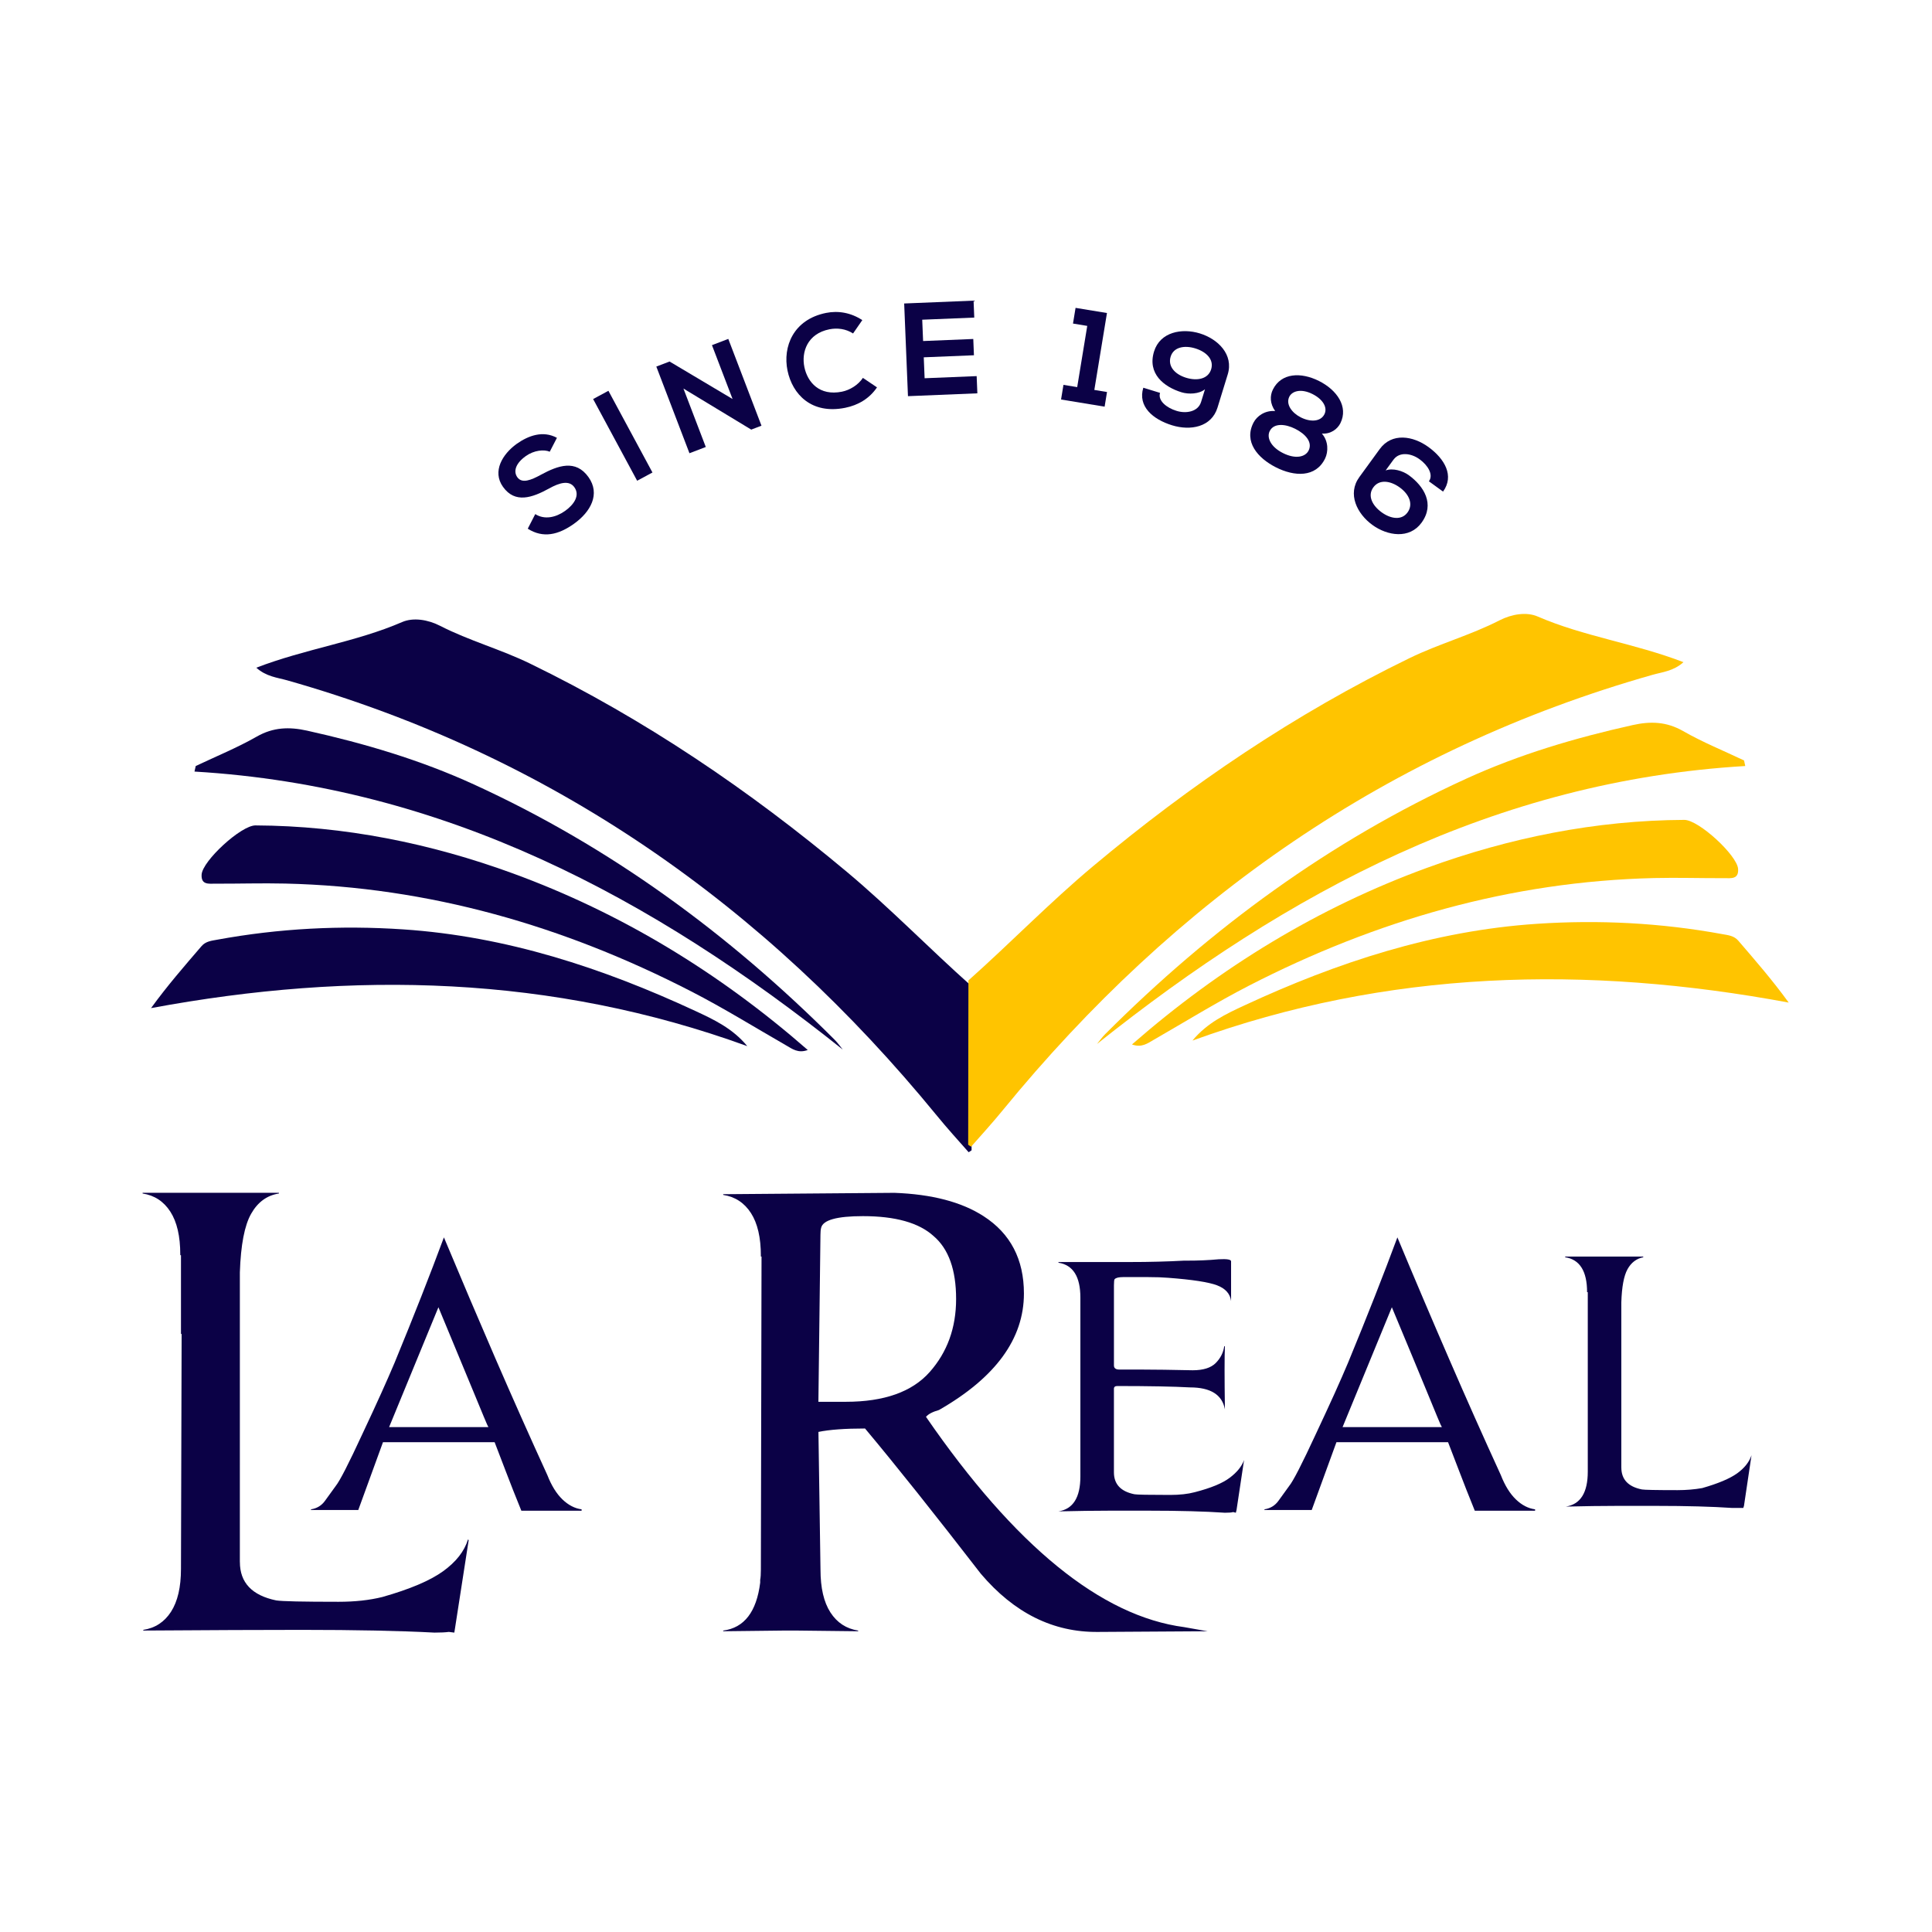 <svg xmlns="http://www.w3.org/2000/svg" xmlns:xlink="http://www.w3.org/1999/xlink" id="Capa_1" x="0px" y="0px" viewBox="0 0 1080 1080" style="enable-background:new 0 0 1080 1080;" xml:space="preserve"> <style type="text/css"> .st0{fill-rule:evenodd;clip-rule:evenodd;fill:#FFC400;} .st1{fill-rule:evenodd;clip-rule:evenodd;fill:#0B0146;} .st2{fill:#0B0146;} </style> <g> <path class="st0" d="M666.59,581.69c8.23-9.98,18.9-14.96,29.13-19.7c51.85-24.05,105.68-41.7,163.21-45.56 c34.84-2.34,69.53-0.55,103.95,5.77c3.21,0.58,6.45,0.86,8.83,3.64c9.52,11.06,19.07,22.06,28.19,34.61 C886.85,539.43,775.71,542.02,666.59,581.69z"></path> </g> <g> <path class="st0" d="M632.78,583.85C682.25,540.63,737,507.3,797.6,485.16c46.09-16.84,94.32-26.61,143.92-26.84 c8.04-0.04,29.61,19.83,30.09,27.44c0.39,5.9-4.04,5.12-7.57,5.14c-13.09,0.05-26.19-0.37-39.27-0.07 c-80.41,1.89-155.63,23.66-226.77,60.25c-18.05,9.29-35.37,20.01-53,30.14C641.47,583.24,638.17,585.85,632.78,583.85z"></path> </g> <g> <path class="st0" d="M975.61,428.21c-139.52,8.28-255.64,70.19-362.4,155.4c1.53-1.86,2.91-3.86,4.62-5.55 c59.06-59.1,125.45-107.85,201.65-142.7c29.89-13.67,61.2-22.92,93.22-30.04c9.95-2.22,18.89-1.95,28.15,3.34 c10.91,6.25,22.67,11.01,34.08,16.43C975.16,426.13,975.39,427.17,975.61,428.21z"></path> </g> <g> <g> <path class="st1" d="M542.99,551.17c-23.51-20.94-45.44-43.56-69.61-63.8c-54.54-45.64-112.87-85.2-177-116.38 c-16.48-8.04-34.09-12.81-50.32-21.13c-6.89-3.54-15.09-4.8-21.24-2.14c-25.86,11.2-53.98,14.92-81.55,25.53 c5.6,5.02,11.84,5.52,17.27,7.06C308.01,422.15,427.4,505.83,523.84,623.8c5.67,6.93,11.69,13.57,17.62,20.28 c0.06,0.07,1.08-0.69,1.66-1.06C543.07,612.39,543.03,581.77,542.99,551.17z"></path> </g> <g> <path class="st1" d="M417.73,584.8c-8.2-9.98-18.9-14.96-29.11-19.7c-51.85-24.06-105.69-41.72-163.21-45.57 c-34.85-2.34-69.54-0.56-103.95,5.76c-3.21,0.59-6.47,0.87-8.83,3.64c-9.51,11.06-19.09,22.06-28.2,34.61 C197.5,542.54,308.64,545.13,417.73,584.8z"></path> </g> <g> <path class="st1" d="M451.54,586.95c-49.45-43.22-104.19-76.55-164.81-98.7c-46.07-16.83-94.32-26.61-143.91-26.84 c-8.05-0.05-29.61,19.83-30.11,27.44c-0.39,5.91,4.05,5.12,7.56,5.13c13.11,0.05,26.19-0.37,39.28-0.06 c80.42,1.89,155.63,23.65,226.76,60.24c18.07,9.28,35.39,20.01,53.01,30.14C442.86,586.34,446.17,588.95,451.54,586.95z"></path> </g> <g> <path class="st1" d="M108.72,431.31c139.51,8.28,255.65,70.19,362.39,155.41c-1.52-1.86-2.89-3.86-4.6-5.55 c-59.07-59.09-125.45-107.85-201.65-142.69c-29.89-13.67-61.2-22.93-93.22-30.05c-9.95-2.2-18.9-1.94-28.15,3.35 c-10.93,6.24-22.68,11.02-34.08,16.43C109.18,429.24,108.95,430.28,108.72,431.31z"></path> </g> <g> <g> <g> <path class="st2" d="M134.1,873.2c0,11.49,6.76,18.64,20.3,21.44c3.31,0.52,14.93,0.77,34.85,0.77c9.18,0,17.36-0.9,24.5-2.68 c15.31-4.34,26.62-9.13,33.89-14.36c7.27-5.23,11.93-11.16,13.97-17.81l0.38,0.39l-7.66,49.39l-0.37,2.3l-3.06-0.39 c-1.79,0.25-4.47,0.39-8.04,0.39c-19.41-1.03-44.17-1.53-74.3-1.53c-21.96,0-51.44,0.13-88.46,0.38v-0.38 c6.63-1.02,11.81-4.4,15.51-10.15c3.69-5.74,5.55-13.72,5.55-23.93l0.37-131.35h-0.37v-44.03h-0.39v-0.39 c0-10.21-1.85-18.18-5.55-23.93c-3.71-5.75-8.87-9.13-15.51-10.15v-0.39h76.2v0.39c-6.64,1.02-11.82,4.79-15.51,11.3 c-3.71,6.5-5.81,17.42-6.32,32.75V873.2z"></path> </g> <g> <path class="st2" d="M200.28,844.1h-26.43v-0.38c3.32-0.51,5.94-2.11,7.85-4.79c1.92-2.68,3.89-5.42,5.95-8.23 c2.29-2.81,7.27-12.51,14.93-29.1c4.08-8.67,7.6-16.28,10.53-22.78c2.93-6.52,5.43-12.19,7.47-17.05 c10.72-26.03,19.91-49.4,27.57-70.07c9.71,23.23,19.35,45.89,28.91,67.97c9.58,22.08,19.21,43.72,28.91,64.91 c2.3,5.88,5.11,10.4,8.43,13.6c3.32,3.19,6.9,5.04,10.72,5.55v0.76h-33.69c-3.32-8.16-6.2-15.44-8.62-21.82 c-2.43-6.37-4.53-11.86-6.31-16.46h-62.42L200.28,844.1z M272.26,796.24c-0.25-0.51-2.62-6.18-7.09-17.04 c-4.46-10.85-11.16-27-20.09-48.44l-27.57,67.01h55.52L272.26,796.24z"></path> </g> <g> <path class="st2" d="M479.71,911.88h-0.38l-33.31-0.38h-8.44l-33.31,0.38v-0.38c11.75-1.53,18.64-10.46,20.68-26.8v-1.54 c0.25-1.27,0.38-3.19,0.38-5.74l0.37-175h-0.37v-0.39c0-10.21-1.85-18.19-5.55-23.93c-3.7-5.74-8.88-9.13-15.51-10.14v-0.39 L500,666.8c20.93,0.77,37.53,5.11,49.79,13.03c15.06,9.7,22.59,24.12,22.59,43.26c0,25.28-15.83,46.98-47.48,65.11 c-3.58,1.02-6,2.29-7.27,3.82c49.78,72.25,97.9,111.44,144.37,117.56l13.01,2.3l-61.26,0.38 c-25.02,0.25-46.85-10.58-65.48-32.54c-26.05-33.7-47.62-60.76-64.71-81.18c-11.25,0-19.92,0.64-26.05,1.91l1.15,76.97 c0,10.2,1.84,18.19,5.55,23.93c3.7,5.74,8.87,9.12,15.51,10.15V911.88z M534.47,726.16c0-16.34-4.21-28.08-12.63-35.23 c-8.18-7.41-21.33-11.1-39.46-11.1c-14.55,0-22.33,2.17-23.36,6.51c-0.26,1.02-0.38,2.3-0.38,3.83l-1.15,93.44h15.32 c21.44,0,37.08-5.56,46.91-16.66C529.55,755.84,534.47,742.24,534.47,726.16z"></path> </g> <g> <path class="st2" d="M689.33,845.25c-0.76,0.26-2.3,0.38-4.6,0.38c-11.23-0.76-25.4-1.15-42.49-1.15c-6.39,0-13.73,0-22.02,0 c-8.31,0-17.81,0.14-28.53,0.39c8.16-1.27,12.25-7.78,12.25-19.53v-99.95c0-11.74-4.09-18.25-12.25-19.53v-0.38h39.82 c5.61,0,10.91-0.06,15.89-0.2c4.98-0.13,9.76-0.31,14.36-0.57h1.53c3.33,0,6.45-0.06,9.38-0.19c2.94-0.12,5.8-0.32,8.61-0.58 c4.61-0.25,6.9,0.13,6.9,1.14v22.22c-0.52-4.08-3.13-7.01-7.85-8.8c-4.72-1.79-13.85-3.19-27.38-4.21 c-3.06-0.25-6.69-0.38-10.91-0.38c-4.2,0-9,0-14.36,0c-2.3,0-3.83,0.38-4.59,1.15c-0.25,0.25-0.39,1.4-0.39,3.45v44.79 c0,1.54,1.03,2.3,3.06,2.3c1.78,0,6.07,0,12.84,0c6.76,0,16.14,0.14,28.14,0.39c5.86,0,10.15-1.35,12.83-4.02 c2.68-2.69,4.27-5.81,4.78-9.38h0.38c-0.25,5.62-0.25,17.37,0,35.23c-1.53-8.18-8.04-12.25-19.52-12.25 c-4.6-0.25-10.28-0.45-17.05-0.57c-6.76-0.12-14.62-0.2-23.55-0.2c-1.28,0-1.92,0.51-1.92,1.53v46.72 c0,6.64,3.83,10.72,11.49,12.25c1.27,0.25,7.9,0.38,19.91,0.38c5.36,0,9.95-0.51,13.78-1.53c8.94-2.3,15.45-4.97,19.53-8.05 c4.08-3.06,6.76-6.37,8.04-9.95l-4.21,27.95l-0.39,1.53L689.33,845.25z"></path> </g> <g> <path class="st2" d="M733.26,844.1h-26.42v-0.38c3.31-0.51,5.93-2.11,7.85-4.79c1.92-2.68,3.89-5.42,5.94-8.23 c2.31-2.81,7.27-12.51,14.95-29.1c4.07-8.67,7.58-16.28,10.53-22.78c2.93-6.52,5.42-12.19,7.46-17.05 c10.73-26.03,19.93-49.4,27.58-70.07c9.69,23.23,19.33,45.89,28.91,67.97c9.56,22.08,19.2,43.72,28.91,64.91 c2.29,5.88,5.1,10.4,8.42,13.6c3.31,3.19,6.89,5.04,10.73,5.55v0.76h-33.71c-3.31-8.16-6.18-15.44-8.6-21.82 c-2.44-6.37-4.54-11.86-6.33-16.46h-62.41L733.26,844.1z M805.24,796.24c-0.25-0.51-2.62-6.18-7.07-17.04 c-4.47-10.85-11.16-27-20.11-48.44l-27.56,67.01h55.53L805.24,796.24z"></path> </g> <g> <path class="st2" d="M906.34,820.36c0,6.64,3.84,10.72,11.49,12.25c1.27,0.25,7.91,0.39,19.91,0.39c4.86,0,9.45-0.39,13.78-1.15 c8.95-2.55,15.45-5.3,19.54-8.23c4.08-2.93,6.75-6.32,8.05-10.15l-4.22,28.33l-0.38,1.16h-6.13 c-11.24-0.76-25.4-1.16-42.51-1.16c-6.38,0-13.72,0-22.01,0c-8.3,0-17.81,0.14-28.54,0.39c8.18-1.27,12.26-7.78,12.26-19.53 V722.33h-0.39c0-11.74-4.08-18.25-12.25-19.53v-0.38h43.65v0.38c-3.82,0.76-6.76,3.01-8.8,6.7c-2.05,3.7-3.2,9.9-3.46,18.56 V820.36z"></path> </g> </g> <g> <path class="st0" d="M541.36,548.06c23.5-20.93,45.43-43.55,69.6-63.79c54.53-45.64,112.88-85.19,176.99-116.38 c16.51-8.03,34.12-12.81,50.32-21.13c6.91-3.53,15.12-4.8,21.27-2.14c25.85,11.21,53.95,14.93,81.53,25.54 c-5.59,5.02-11.82,5.51-17.27,7.06C776.33,419.05,656.93,502.72,560.5,620.69c-5.67,6.94-11.7,13.56-17.61,20.28 c-0.06,0.08-1.09-0.68-1.67-1.05C541.26,609.29,541.3,578.67,541.36,548.06z"></path> </g> <g> <path class="st2" d="M307.31,252.51c-3.17-1.38-8.78-0.84-13.37,2.43c-5.91,4.21-6.99,8.71-4.75,11.84 c2.62,3.68,7.7,1.61,13.19-1.39c9.58-5.19,19.42-8.74,26.6,1.34c6.7,9.41,1.26,19.39-8.16,26.09c-8.63,6.14-17.16,8.22-25.8,2.73 l4.19-8.17c5.18,3.31,11.53,1.88,16.66-1.77c5.01-3.57,8.47-8.67,5.2-13.25c-2.84-3.98-8.16-2.65-14.2,0.75 c-9.36,5.12-18.96,8.5-25.7-0.97c-6.19-8.69-0.16-18.35,7.59-23.96c6.58-4.68,14.73-7.67,22.57-3.43L307.31,252.51z"></path> <path class="st2" d="M356.17,268.74l-24.61-45.67l8.55-4.61l24.62,45.67L356.17,268.74z"></path> <path class="st2" d="M397.99,192.94l9.13-3.49l18.55,48.51l-5.67,2.17l0.03,0.07l-37.98-22.99l12.49,32.66l-9.13,3.49 l-18.52-48.44l7.4-2.83l35.22,20.96L397.99,192.94z"></path> <path class="st2" d="M490.25,216.54c-4.2,6.21-10.47,9.96-17.81,11.43c-18.89,3.79-29.49-7.62-32.22-20.83 c-2.74-13.28,3.2-28.53,21.58-32.22c6.9-1.38,13.97-0.08,20.23,4.03l-5.16,7.46c-4-2.6-8.81-3.22-13.24-2.33 c-12.28,2.46-15.75,12.68-13.97,21.17c1.76,8.41,8.39,16.23,20.96,13.71c4.43-0.89,9.08-3.71,11.75-7.72L490.25,216.54z"></path> <path class="st2" d="M546.35,219.87l-38.79,1.59c-0.71-17.25-1.42-34.57-2.12-51.81l38.79-1.59l0.39,9.47l-29.09,1.19l0.49,11.92 l28.05-1.15l0.37,9.1l-28.05,1.15l0.48,11.7l29.09-1.19L546.35,219.87z"></path> <path class="st2" d="M594.48,215.14l7.68,1.26l5.62-34.22l-7.97-1.31l1.44-8.77l17.55,2.88l-7.06,43l7.09,1.16l-1.34,8.19 l-24.35-4L594.48,215.14z"></path> <path class="st2" d="M671.31,225.03l2.29-7.44c-3.24,2.72-9.19,2.91-13.09,1.71c-9.99-3.07-19.19-10.48-15.39-22.81 c3.38-10.98,15.61-13.18,25.6-10.11c10.13,3.12,19.01,11.82,15.58,22.94l-5.69,18.49c-3.4,11.05-15.19,13.08-25.39,9.94 c-10.77-3.31-19.3-10.59-16.1-21.01l9.35,2.88c-1.35,4.39,3.78,8.38,9.09,10.01c5.57,1.79,12.18,0.49,13.83-4.89L671.31,225.03z M654.4,199.36c-1.68,5.45,2.39,9.88,8.62,11.8c6.23,1.92,12.42,0.72,14.05-4.83c1.61-5.48-2.83-9.71-8.92-11.58 C662.27,192.94,656.08,193.9,654.4,199.36z"></path> <path class="st2" d="M712.82,229.78c-2.91-4.11-3.04-8.48-1.25-12.06c4.68-9.34,15.68-9.8,25.75-4.75 c10,5.01,16.59,14.36,11.95,23.64c-1.59,3.18-5.31,6.13-10.34,5.76c3.81,4.31,3.57,10.24,1.85,13.85 c-5.21,10.9-17.31,10.23-27.61,4.98c-10.04-5.11-18.05-14.26-12.41-25.03C702.62,232.62,707.09,229.31,712.82,229.78z M709.83,240.88c-1.86,3.54,0.29,8.85,7.38,12.4c7.09,3.55,12.59,2.16,14.35-1.51c2.22-4.6-1.72-9.15-7.55-12.07 C718.59,236.98,712.19,236.34,709.83,240.88z M727.2,233.34c5.37,2.69,10.9,2.39,13.06-1.58c2.09-3.84-0.69-8.55-6.59-11.5 c-6.56-3.29-11.56-1.57-13.02,1.68C718.76,226.04,722.1,230.78,727.2,233.34z"></path> <path class="st2" d="M779.15,256.7l-4.58,6.29c3.95-1.52,9.64,0.23,12.93,2.63c8.45,6.15,14.74,16.13,7.16,26.56 c-6.76,9.29-19.04,7.4-27.49,1.26c-8.57-6.23-14.14-17.34-7.29-26.75l11.38-15.64c6.8-9.35,18.61-7.44,27.24-1.17 c9.11,6.63,14.58,16.11,8.17,24.92l-7.91-5.75c2.7-3.72-0.62-8.97-5.11-12.24c-4.69-3.5-11.36-4.42-14.67,0.14L779.15,256.7z M786.81,286.47c3.36-4.61,0.95-10.12-4.32-13.96c-5.27-3.84-11.51-4.71-14.85,0.01c-3.3,4.66-0.48,10.1,4.68,13.85 C777.29,289.99,783.46,291.09,786.81,286.47z"></path> </g> </g> </g> </svg>
